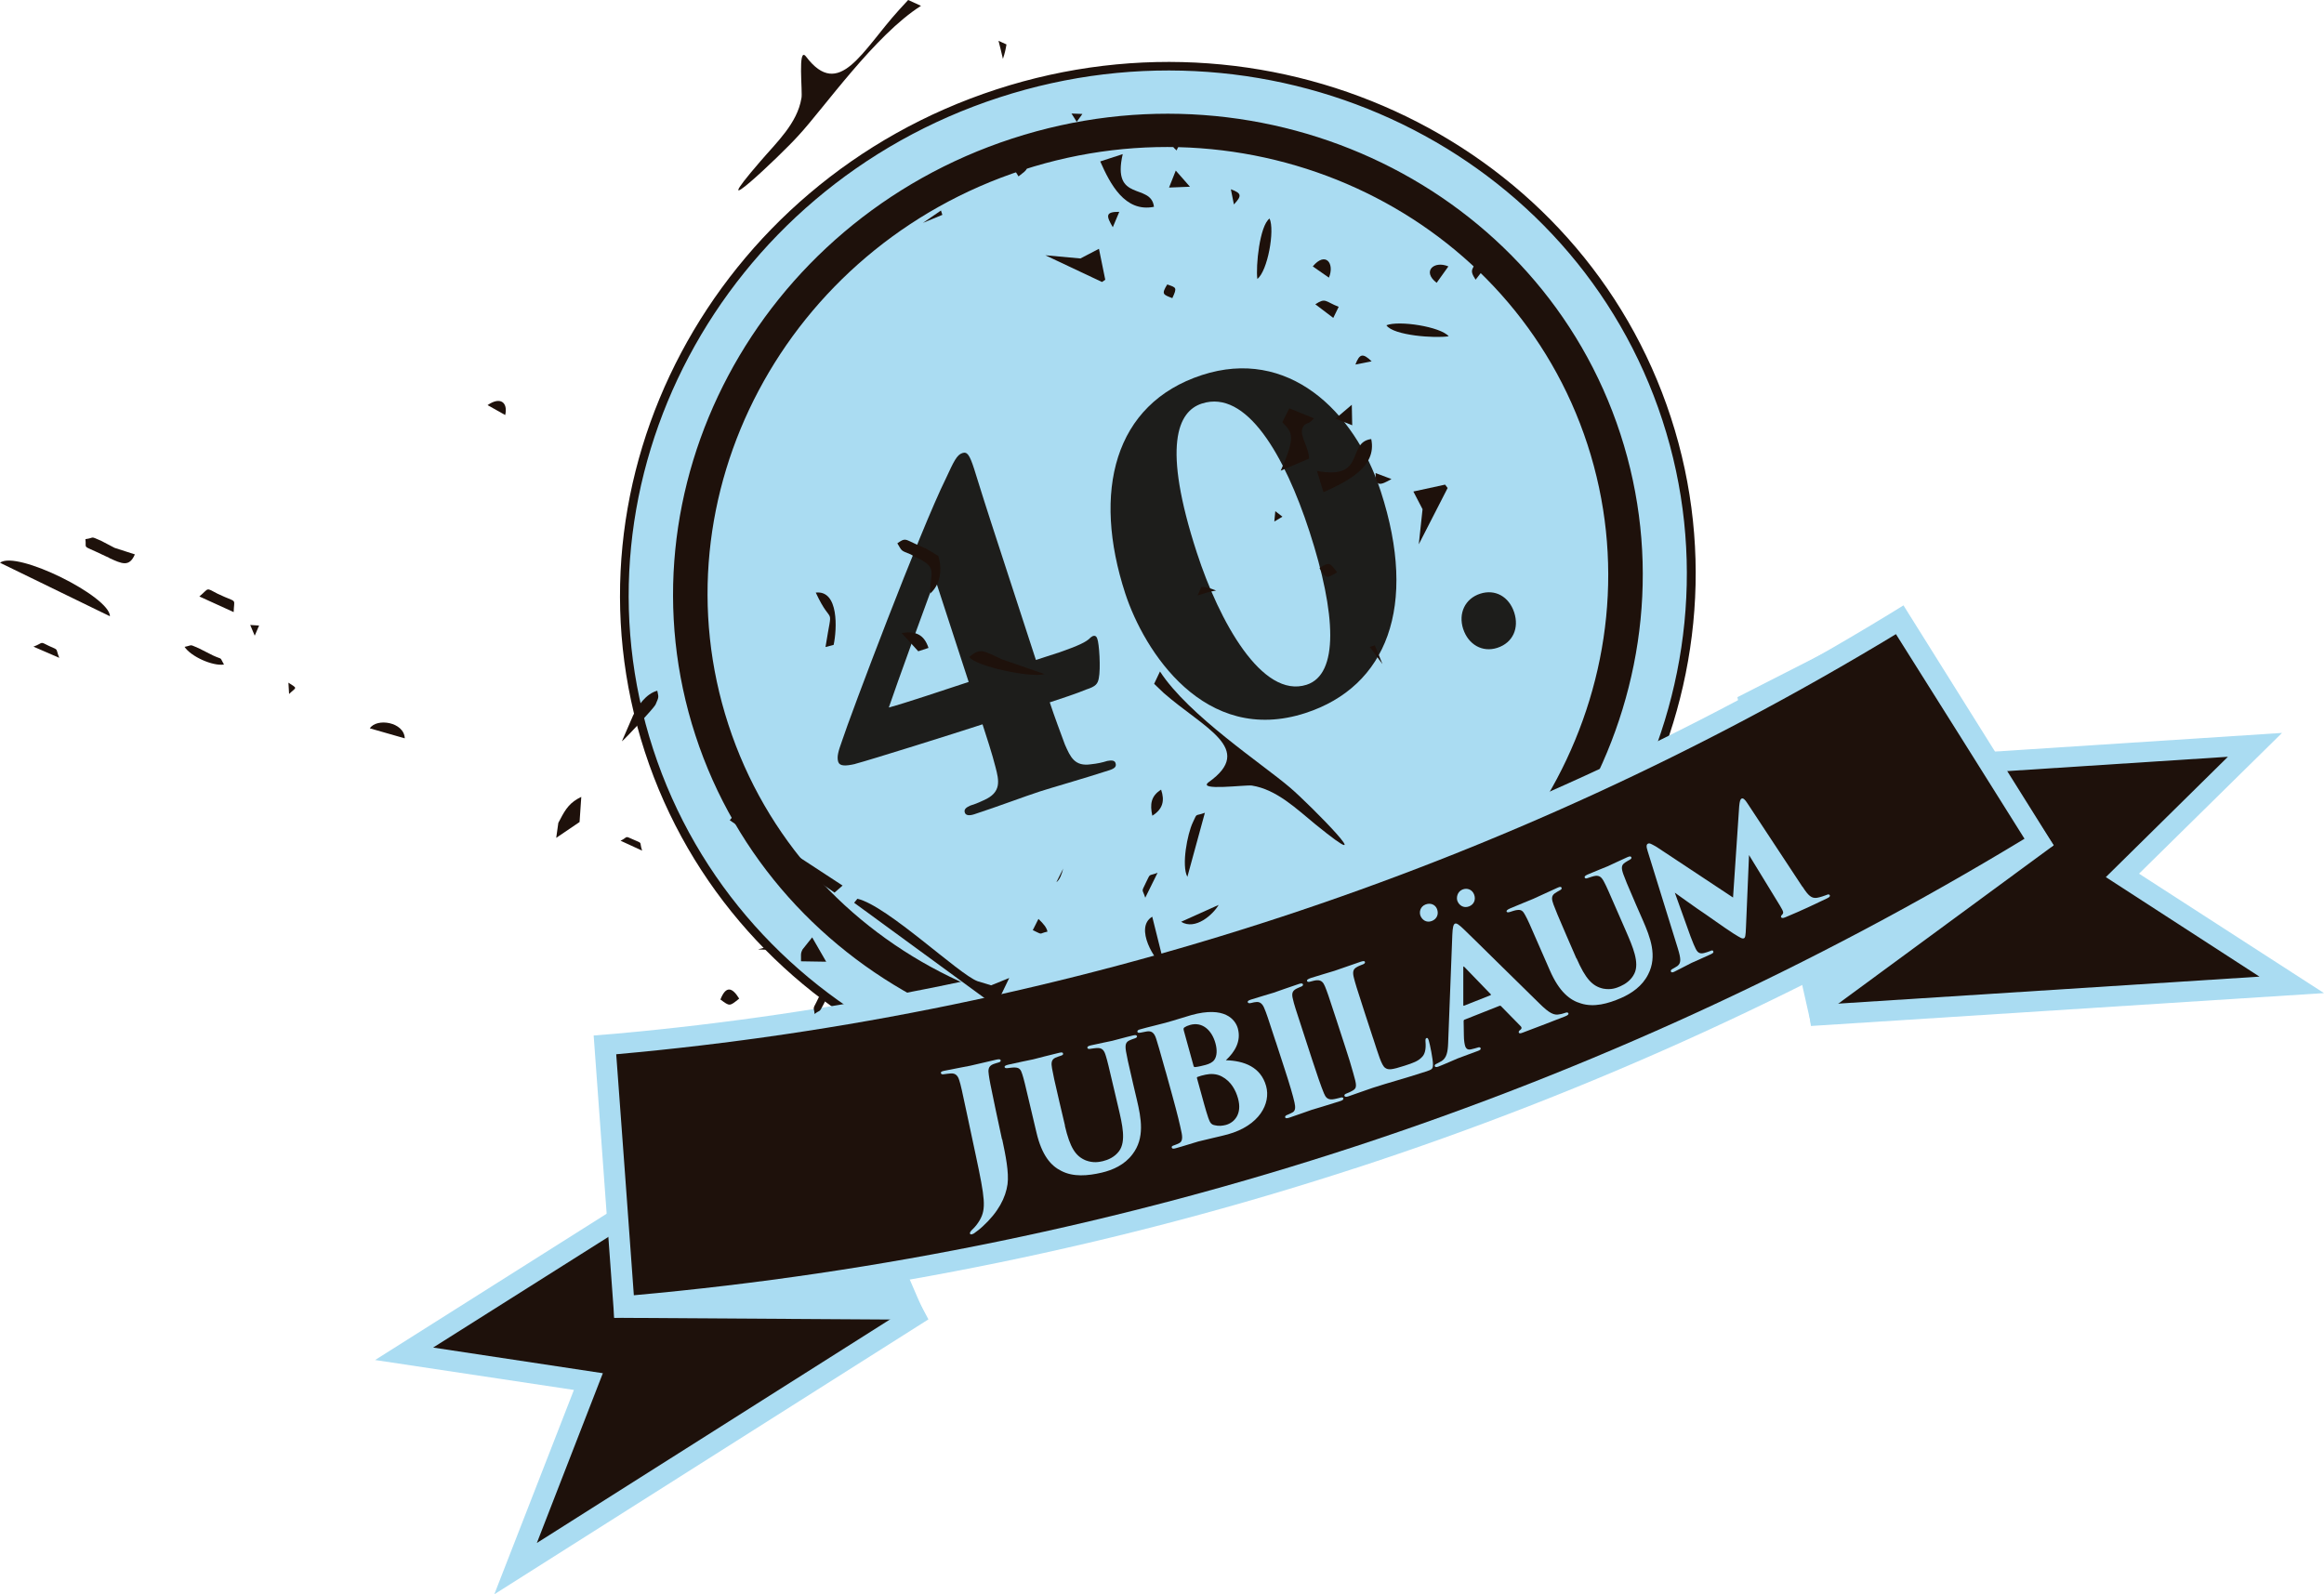 <?xml version="1.0" encoding="UTF-8"?>
<svg xmlns="http://www.w3.org/2000/svg" id="Ebene_1" viewBox="0 0 283.46 194.49">
  <polygon points="70 169.56 45.75 165.91 98.26 132.73 113.24 160.95 60.29 194.49 70 169.56" fill="#aadcf2"></polygon>
  <polygon points="109.85 160.14 65.48 188.23 73.53 167.52 52.83 164.39 97.23 136.35 109.85 160.14" fill="#1e110b"></polygon>
  <polygon points="74.92 160.76 113.08 161 96.93 123.56 74.76 127.05 74.92 160.76" fill="#aadcf2"></polygon>
  <path d="M203.27,51.1c10.78,33.09-8.28,68.99-42.54,80.15-34.24,11.16-70.77-6.62-81.55-39.72-10.79-33.12,8.27-68.96,42.51-80.12,34.26-11.16,70.8,6.56,81.59,39.69Z" fill="#aadcf2"></path>
  <path d="M160.88,131.73c-34.48,11.24-71.38-6.72-82.23-40.02-10.85-33.32,8.38-69.56,42.87-80.8,34.52-11.25,71.42,6.71,82.28,40.02,10.85,33.3-8.4,69.55-42.91,80.8ZM121.84,11.9c-33.92,11.05-52.86,46.71-42.18,79.48,10.67,32.75,46.98,50.41,80.9,39.36,33.96-11.07,52.88-46.72,42.21-79.46C192.09,18.5,155.8.83,121.84,11.9Z" fill="#1e110b"></path>
  <path d="M158.95,125.8c-31.07,10.13-64.34-6.07-74.13-36.1-9.78-30.02,7.57-62.68,38.64-72.8,31.12-10.14,64.39,6.03,74.18,36.04,9.79,30.03-7.58,62.72-38.69,72.86ZM124.72,20.75c-28.9,9.42-44.97,39.75-35.88,67.64,9.08,27.87,39.96,42.96,68.85,33.54,28.9-9.42,45.01-39.82,35.94-67.69-9.09-27.89-40.01-42.91-68.9-33.5Z" fill="#1e110b"></path>
  <polygon points="220.88 125.16 216.36 93.43 278.34 89.41 260.9 106.58 283.46 121.15 220.88 125.16" fill="#aadcf2"></polygon>
  <polygon points="223.15 122.5 275.59 119.14 256.85 107 271.74 92.32 219.33 95.72 223.15 122.5" fill="#1e110b"></polygon>
  <polygon points="250.48 103.13 220.88 124.89 211.91 85.05 231.88 74.87 250.48 103.13" fill="#aadcf2"></polygon>
  <path d="M165.24,142.53c-28.45,9.27-57.98,15.35-87.73,18.02l-2.59.21-2.51-34.44,2.59-.21c26.98-2.42,53.77-7.94,79.57-16.35,26.33-8.58,51.71-20.17,75.35-34.53l2.25-1.38,18.32,29.27-2.19,1.32c-26.09,15.84-54,28.62-83.04,38.09Z" fill="#aadcf2"></path>
  <path d="M75.16,128.61c55.24-4.94,108.7-22.54,156.09-51.25,5.24,8.31,10.47,16.65,15.68,24.96-51.5,31.22-109.59,50.29-169.62,55.69-.72-9.81-1.41-19.58-2.15-29.4Z" fill="#1e110b"></path>
  <path d="M104.29,93.2c-1.18.27-1.88.27-2.05-.26-.2-.63.03-1.34.45-2.52,1.01-3.11,9.55-25.73,12.69-32.07.95-2.05,1.32-2.86,2-3.08.58-.19.87.18,1.43,1.91.26.78.8,2.63,2.09,6.6l5.45,16.73c.99-.32,1.93-.63,2.93-.95,2.18-.77,3.24-1.23,3.75-1.8.23-.19.63-.38.8.14.24.56.44,3.67.19,4.85-.13.68-.37.99-1.52,1.36-1.22.51-3,1.09-4.46,1.57.53,1.62,1.38,3.89,1.84,5.13.67,1.52,1.18,2.74,3.22,2.42.78-.08,1.38-.22,1.95-.4.44-.08.89-.12,1.01.25.14.42-.07.66-.75.88-2.98.97-7.32,2.21-8.47,2.59-1.88.61-5.12,1.84-8,2.78-.58.19-1.04.17-1.16-.2-.14-.42.2-.64.65-.85.47-.15.84-.27,1.64-.65,2.23-.96,1.88-2.41,1.45-4.06-.37-1.5-1.19-4.01-1.58-5.21-3.61,1.18-13.52,4.29-15.54,4.83ZM114.06,70.65c-1.08,2.9-4.71,12.87-5.65,15.66,2.02-.54,6.66-2.11,9.74-3.12l-4.09-12.55Z" fill="#1d1d1b"></path>
  <path d="M159.24,86.98c-12.34,4.02-19.7-7.58-21.99-14.58-4.04-12.39-1.41-23.14,9.36-26.65,10.41-3.39,18.56,4.25,21.8,14.18,4.58,14.07.71,23.83-9.17,27.05ZM146.59,49.23c-2.93.95-4.87,5.11-.61,18.19,2.72,8.37,7.96,17.88,13.4,16.11,3.92-1.28,3.62-8.58.34-18.68-3.03-9.31-7.69-17.39-13.13-15.62Z" fill="#1d1d1b"></path>
  <path d="M178.47,76.75c-.63-1.94.23-3.72,2.06-4.32,1.83-.6,3.53.35,4.16,2.29.61,1.88-.13,3.68-2.06,4.31-1.83.6-3.54-.41-4.16-2.29Z" fill="#1d1d1b"></path>
  <path d="M112.34.71c-5.61,3.54-11.9,12.53-14.91,15.78-2.2,2.47-12.06,11.73-4.68,3.18,1.96-2.29,4.5-4.62,5-7.69.18-.64-.49-6.44.56-5.08,4.06,5.37,6.84-.72,11.33-5.67l1.13-1.23,1.56.71Z" fill="#1e110b" fill-rule="evenodd"></path>
  <path d="M122.33,7.2c-.2-.86-.36-1.56-.54-2.22l.97.44c-.08.51-.2,1.09-.44,1.78h0Z" fill="#1e110b" fill-rule="evenodd"></path>
  <path d="M123.1,119.3l-1.66,3.45-17.26-12.62.4-.49c3.64.84,12.41,9.26,14.66,10.06l1.65.5,2.22-.9Z" fill="#1e110b" fill-rule="evenodd"></path>
  <path d="M144.9,15.34l-1.39,3.01c-.86-.72-.43-1.04-1.13-1.41-.97-.39-2.45.77-3.87.84l-1.43-3.27c4.23,1.74,4.67,1.21,6.06.04l1.76.8Z" fill="#1e110b" fill-rule="evenodd"></path>
  <path d="M0,68.65c2.01-1.56,13.42,4.13,13.41,6.53l-13.41-6.53Z" fill="#1e110b" fill-rule="evenodd"></path>
  <polygon points="101.79 108.89 89.01 100.06 89.56 99.39 102.77 108.03 101.79 108.89" fill="#1e110b" fill-rule="evenodd"></polygon>
  <path d="M134.21,19.69l2.73-.89c-1.38,5.95,3.46,3.45,3.81,6.43-3.57.71-5.36-2.84-6.55-5.53Z" fill="#1e110b" fill-rule="evenodd"></path>
  <polygon points="127.5 31.14 131.78 31.53 134.04 30.35 134.81 34.13 134.41 34.4 127.5 31.14" fill="#1e110b" fill-rule="evenodd"></polygon>
  <path d="M113.45,72.4c-.02-2.59,1.07-3.23-1.93-4.5l-.42-.26c-1.27-.52-1.04-.35-1.65-1.36.98-.7.93-.5,2.24.09l1.35.6,1.4.85c.49,1.51.33,3.43-.99,4.59Z" fill="#1e110b" fill-rule="evenodd"></path>
  <path d="M118.22,80.14c1.2-1.01,1.59-.81,3.05-.15l.91.43,5.22,1.81c-1.55.51-8.43-.94-9.19-2.09Z" fill="#1e110b" fill-rule="evenodd"></path>
  <path d="M13.33,68.06l-1.71-.8c-1.54-.71-1.07-.33-1.2-1.49,1.2-.16.47-.42,1.89.19l1.66.87,2.48.8c-.68,1.58-1.58,1.15-3.11.45Z" fill="#1e110b" fill-rule="evenodd"></path>
  <path d="M75.85,90.44l1.36-3.14c.57-1.2,1.59-2.67,2.96-3.04.16.83.23.69-.22,1.71-.21.42-3.63,4.11-4.1,4.47Z" fill="#1e110b" fill-rule="evenodd"></path>
  <path d="M67.84,102.22l.26-1.84.22-.41c.69-1.34,1.22-2.1,2.58-2.76l-.21,3.07-2.86,1.94Z" fill="#1e110b" fill-rule="evenodd"></path>
  <path d="M153.36,34.03c-.21-1.53.28-6.51,1.49-7.37.66,1.43-.23,6.39-1.49,7.37Z" fill="#1e110b" fill-rule="evenodd"></path>
  <path d="M100.69,78.92c.88-5.59.88-2.16-1.19-6.63,2.83-.32,2.59,4.48,2.18,6.38l-.99.26Z" fill="#1e110b" fill-rule="evenodd"></path>
  <path d="M97.7,117.27c.02-.74-.09-.92.19-1.45l1.17-1.47,1.71,2.97-3.06-.05Z" fill="#1e110b" fill-rule="evenodd"></path>
  <path d="M24.31,72.77c1.23-1.02.72-1.14,2.23-.34l.86.39c1.5.64,1.15.27,1.1,1.85l-4.19-1.91Z" fill="#1e110b" fill-rule="evenodd"></path>
  <path d="M22.52,78.91c1.07-.22.49-.34,1.74.18l1.72.87c1.28.59.74.07,1.34,1.11-1.39.21-4.04-.98-4.81-2.16Z" fill="#1e110b" fill-rule="evenodd"></path>
  <path d="M45.11,88.85c.84-1.3,4.19-.77,4.26,1.22l-4.26-1.22Z" fill="#1e110b" fill-rule="evenodd"></path>
  <path d="M112,79.45l-2.03-2.23c1.66-.26,2.73.14,3.28,1.82l-1.25.41Z" fill="#1e110b" fill-rule="evenodd"></path>
  <path d="M110.79,129.38c.07-.96.02-1.39.54-2.38l1.54-2.06c.18,1.17.24.8-.4,2.13l-.41.8c-.63,1.31-.33.82-1.27,1.52Z" fill="#1e110b" fill-rule="evenodd"></path>
  <path d="M163.28,37.43l-.66,1.35-2.19-1.66c1.28-.84,1.19-.34,2.85.31Z" fill="#1e110b" fill-rule="evenodd"></path>
  <path d="M160.12,32.5c1.54-1.86,2.7-.39,1.97,1.37l-1.97-1.37Z" fill="#1e110b" fill-rule="evenodd"></path>
  <path d="M87.87,121.93c.66-1.67,1.41-1.54,2.29-.11-1.19.97-1.15.95-2.29.11Z" fill="#1e110b" fill-rule="evenodd"></path>
  <polygon points="142.59 22.88 143.41 20.81 145.14 22.78 142.59 22.88" fill="#1e110b" fill-rule="evenodd"></polygon>
  <path d="M4.07,78.89c1.31-.49.7-.69,1.91-.09,1.28.58.74.21,1.25,1.45l-3.16-1.37Z" fill="#1e110b" fill-rule="evenodd"></path>
  <path d="M59.47,49.42c1.6-1.11,2.5-.27,2.15,1.21l-2.15-1.21Z" fill="#1e110b" fill-rule="evenodd"></path>
  <path d="M124.23,21.52c-.68-1.11-.89-1.18.5-2.15.84,1.28.65,1.24-.5,2.15Z" fill="#1e110b" fill-rule="evenodd"></path>
  <path d="M99.36,123.7c-.08-.83-.27-.54.22-1.45.49-1.03.23-.52.96-.92.13.78.35.36-.13,1.26-.51,1.03-.4.57-1.05,1.11Z" fill="#1e110b" fill-rule="evenodd"></path>
  <path d="M75.69,102.56c.93-.44.46-.64,1.47-.18,1.35.61.76.17,1.16,1.39l-2.63-1.21Z" fill="#1e110b" fill-rule="evenodd"></path>
  <path d="M142.37,34.7c1.11.39,1.23.35.62,1.67-1.14-.44-1.35-.48-.62-1.67Z" fill="#1e110b" fill-rule="evenodd"></path>
  <path d="M135.73,27.72c-.79-1.36-.96-1.89.79-1.88l-.79,1.88Z" fill="#1e110b" fill-rule="evenodd"></path>
  <path d="M150.5,24.94l-.37-1.85c1.31.48,1.37.79.37,1.85Z" fill="#1e110b" fill-rule="evenodd"></path>
  <polygon points="112.57 27.19 114.77 25.68 114.94 26.21 112.57 27.19" fill="#1e110b" fill-rule="evenodd"></polygon>
  <polygon points="31.07 77.55 30.52 76.24 31.6 76.31 31.07 77.55" fill="#1e110b" fill-rule="evenodd"></polygon>
  <polygon points="131.33 14.86 130.69 13.85 132.02 13.9 131.33 14.86" fill="#1e110b" fill-rule="evenodd"></polygon>
  <path d="M35.26,84.66l-.08-1.38c1.18.76.97.52.08,1.38Z" fill="#1e110b" fill-rule="evenodd"></path>
  <polygon points="92.46 115.82 94.17 115.34 94.11 115.88 92.46 115.82" fill="#1e110b" fill-rule="evenodd"></polygon>
  <path d="M148.33,72.04c-.85.14-1.59.38-2.26.6l.46-1.04c.59-.03,1.08.16,1.79.44h0ZM141.48,81.91c3.49,5.38,12.55,11.32,15.88,14.18,2.4,2.04,11.64,11.43,3.08,4.47-2.31-1.89-4.73-4.25-7.75-4.73-.78-.11-6.73.69-5.27-.41,5.74-4.08-.63-6.62-5.49-10.89l-1.16-1.11.71-1.5Z" fill="#1e110b" fill-rule="evenodd"></path>
  <path d="M157.25,49.81l3.01,1.22c-.72.89-1.04.41-1.38,1.16-.42.96.76,2.33.79,3.75l-3.46,1.48c1.88-4.23,1.41-4.64.2-5.91l.85-1.71Z" fill="#1e110b" fill-rule="evenodd"></path>
  <path d="M161.43,60.05l-.8-2.6c6.08,1.14,3.55-3.48,6.62-3.89.73,3.44-3.02,5.21-5.82,6.48Z" fill="#1e110b" fill-rule="evenodd"></path>
  <polygon points="173.05 66.4 173.51 62.12 172.39 59.96 176.26 59.12 176.57 59.53 173.05 66.4" fill="#1e110b" fill-rule="evenodd"></polygon>
  <path d="M127.76,113.65c-1.14.24-.45.45-1.79-.18l.69-1.37c.63.6,1.01,1.07,1.1,1.55Z" fill="#1e110b" fill-rule="evenodd"></path>
  <path d="M129.68,105.96c-.18.68-.41,1.35-.83,1.66l.83-1.66Z" fill="#1e110b" fill-rule="evenodd"></path>
  <path d="M144.83,106.98c-.75-1.41,0-5.25.65-6.63.61-1.27.19-.72,1.48-1.2l-2.14,7.83Z" fill="#1e110b" fill-rule="evenodd"></path>
  <path d="M176.7,41.02c-1.63.27-6.75-.08-7.6-1.34,1.53-.62,6.59.17,7.6,1.34Z" fill="#1e110b" fill-rule="evenodd"></path>
  <path d="M142.08,118c-1.2-.67-3.77-4.85-1.54-6.17l1.54,6.17Z" fill="#1e110b" fill-rule="evenodd"></path>
  <path d="M139.5,140.57l1.04-5.09c.65,1.4,1.19,4.47-1.04,5.09Z" fill="#1e110b" fill-rule="evenodd"></path>
  <path d="M144.06,112.45l4.58-2.06c-.68,1.17-2.83,3.13-4.58,2.06Z" fill="#1e110b" fill-rule="evenodd"></path>
  <polygon points="137.01 137.8 129.47 136.77 129.64 136 137.01 137.8" fill="#1e110b" fill-rule="evenodd"></polygon>
  <path d="M140.55,99.51c-.31-1.39-.17-2.41,1.07-3.18.46,1.34.22,2.37-1.07,3.18Z" fill="#1e110b" fill-rule="evenodd"></path>
  <path d="M180.45,31.23l1.31.6-1.78,2.29c-.86-1.33-.34-1.17.47-2.89Z" fill="#1e110b" fill-rule="evenodd"></path>
  <path d="M175.23,34.5c-1.82-1.39-.33-2.75,1.43-2l-1.43,2Z" fill="#1e110b" fill-rule="evenodd"></path>
  <polygon points="164.93 51.88 162.89 51.07 164.88 49.38 164.93 51.88" fill="#1e110b" fill-rule="evenodd"></polygon>
  <path d="M139.69,109.52c-.37-1.16-.5-.62.06-1.81.64-1.28.24-.77,1.44-1.24l-1.5,3.04Z" fill="#1e110b" fill-rule="evenodd"></path>
  <path d="M163.09,69.81c-1.22.71-1.25.94-2.15-.51,1.27-.83,1.27-.6,2.15.51Z" fill="#1e110b" fill-rule="evenodd"></path>
  <path d="M127.18,131.19c-1.27.68-1.28.9-2.22-.46,1.33-.84,1.26-.61,2.22.46Z" fill="#1e110b" fill-rule="evenodd"></path>
  <path d="M176.99,51.77c.53-1.15.49-1.28,1.81-.67-.46,1.09-.54,1.34-1.81.67Z" fill="none" fill-rule="evenodd"></path>
  <path d="M169.72,58.44c-1.36.78-1.98.98-1.94-.73l1.94.73Z" fill="#1e110b" fill-rule="evenodd"></path>
  <path d="M167.3,44.08l-1.98.39c.51-1.34.91-1.42,1.98-.39Z" fill="#1e110b" fill-rule="evenodd"></path>
  <polygon points="168.62 81.01 167.07 78.92 167.69 78.72 168.62 81.01" fill="#1e110b" fill-rule="evenodd"></polygon>
  <polygon points="156.42 63.03 155.43 63.62 155.55 62.36 156.42 63.03" fill="#1e110b" fill-rule="evenodd"></polygon>
  <path d="M219.85,108.16c.71,1.11,1.11,1.47,1.79,1.36.41-.07.86-.24,1.11-.33.23-.11.37-.11.43.02.07.14-.06.25-.35.39-1.5.72-2.96,1.42-5.07,2.3-.35.15-.48.08-.52-.02-.04-.07,0-.18.11-.28.24-.25.2-.36-.26-1.14l-3.76-6.15-.37,8.76c-.04,1.15-.1,1.32-.25,1.39-.2.09-.39-.03-1.28-.58-1.12-.71-3.21-2.24-4.45-3.06-.56-.38-2.06-1.47-2.7-1.92l1.92,5.35c.3.81.49,1.21.62,1.48.25.52.54.65,1.03.53.3-.08.47-.14.71-.23.27-.13.35-.1.4,0,.07.14.02.23-.27.37-.79.38-1.81.8-2.36,1.06-.56.27-1.38.73-2.05,1.05-.18.09-.4.19-.48,0-.05-.11.02-.23.27-.35.14-.09.33-.18.52-.31.47-.36.45-.86.06-2.14l-3.69-11.9c-.19-.58-.14-.8.04-.89.2-.1.41.03,1.06.4l9.32,6.17.75-11.12c.06-.61.12-.86.3-.95s.41.12.68.54l6.72,10.2Z" fill="#aadcf2"></path>
  <path d="M192.29,116.9c1.1,2.53,1.96,3.43,3.28,3.71.97.17,1.6-.09,2.06-.29.59-.26,1.32-.73,1.72-1.56.64-1.33-.2-3.26-1.02-5.15l-.96-2.2c-1.18-2.7-1.38-3.18-1.68-3.75-.34-.68-.62-.93-1.28-.78-.22.05-.33.1-.71.22-.24.1-.36.07-.41-.04-.05-.11.01-.22.34-.37,1.05-.46,2.19-.89,2.48-1.02.33-.14,1.5-.72,2.4-1.11.28-.12.41-.11.47.02.04.09,0,.2-.23.32-.19.11-.3.16-.54.32-.46.31-.48.65-.21,1.43.22.6.41,1.09,1.58,3.79l.79,1.8c.91,2.09,1.81,4.39.66,6.62-.72,1.45-2.04,2.33-3.29,2.88-1.62.71-3.34,1.17-4.91.67-1.33-.38-2.65-1.4-3.8-4.05l-1.22-2.79c-1.24-2.85-1.46-3.36-1.78-3.93-.26-.5-.47-.69-.95-.63-.23.01-.67.16-.85.22-.28.1-.43.08-.47-.03s.08-.23.42-.38c.79-.34,2.67-1.1,2.83-1.17.15-.06,2.31-1.07,2.97-1.36.31-.14.43-.12.48-.01.06.15-.01.22-.24.35-.16.09-.41.22-.57.34-.47.33-.39.76-.17,1.37.22.6.58,1.47,1.6,3.83l1.2,2.76Z" fill="#aadcf2"></path>
  <path d="M173.26,111.73c-.18-.47-.04-1.13.61-1.39.58-.23,1.18-.01,1.4.54.24.61.01,1.22-.62,1.47-.69.27-1.21-.17-1.39-.63ZM178.64,124.38c-.09.04-.12.09-.12.2l.03,1.76c0,.56.09,1.09.17,1.31.14.35.37.45.78.34.22-.04.53-.14.68-.18.28-.11.37-.04.41.05.06.15-.07.25-.32.34-.84.33-1.49.53-2.48.92-.21.08-1.41.63-2.34.99-.26.1-.4.07-.45-.04-.06-.15.06-.24.28-.33.22-.11.39-.2.57-.31.6-.39.74-1.11.78-2.16l.51-13.22c.04-.94.13-1.3.34-1.38.19-.07.46.12,1.04.67.9.85,6.85,6.75,9.24,9.07,1.21,1.2,1.8,1.49,2.48,1.32.23-.02.45-.11.63-.16.24-.1.38-.07.43.04.05.13-.06.24-.41.38-1.83.72-3.96,1.53-5.16,1.98-.3.12-.43.11-.48,0-.04-.11.02-.22.17-.33.19-.12.21-.28.09-.42l-2.42-2.47c-.05-.07-.14-.07-.19-.05l-4.27,1.69ZM177.77,109.94c-.17-.43-.03-1.17.62-1.43.56-.22,1.16,0,1.4.59.24.6.03,1.22-.6,1.47-.69.27-1.23-.16-1.41-.62ZM181.77,121.42c.11-.04.09-.1.06-.13l-3.22-3.33c-.11-.11-.13-.06-.13.05v4.61c0,.06.05.09.11.06l3.18-1.26Z" fill="#aadcf2"></path>
  <path d="M167.48,126.66c.63,1.92,1.02,3.31,1.47,3.61.38.27.78.25,2.36-.26,1.05-.34,1.65-.56,2.09-1.02.39-.36.55-.96.47-1.92-.01-.23-.02-.39.13-.44.13-.04.18.04.27.31.14.44.52,2.32.51,2.93,0,.55-.14.61-.9.86-2.63.86-4.44,1.32-6.46,1.98-.89.29-1.9.68-2.95,1.03-.27.09-.43.1-.49-.07-.04-.11.06-.21.32-.3.22-.09.43-.18.62-.29.65-.34.56-.69.12-2.23-.21-.77-.56-1.92-.95-3.1l-1.09-3.35c-1.01-3.11-1.14-3.44-1.38-4.04-.21-.52-.45-.8-.97-.78-.19,0-.48.07-.77.15-.21.07-.41.09-.46-.06-.05-.15.13-.25.51-.38,1.09-.35,2.09-.62,2.84-.86.17-.06,2.52-.88,3.2-1.11.34-.11.48-.09.51.02.06.17-.12.27-.39.36-.18.08-.38.14-.62.29-.48.26-.5.67-.32,1.35.16.62.27,1.01,1.29,4.15l1.04,3.18Z" fill="#aadcf2"></path>
  <path d="M155.6,127.08c-.96-2.95-1.14-3.5-1.4-4.1-.21-.52-.53-.8-.98-.74-.15,0-.34.05-.6.11-.23.07-.39.04-.43-.09-.04-.11.04-.2.36-.31.76-.25,2.65-.8,2.8-.85.17-.06,2.4-.85,3.09-1.07.32-.11.44-.06.48.05.05.15-.11.25-.3.31-.18.08-.3.12-.53.24-.46.26-.57.57-.39,1.26.14.63.3,1.12,1.27,4.08l1.09,3.35c.49,1.51,1.09,3.27,1.42,4.05.2.48.43.79,1.04.74.27-.02.62-.12.87-.18.32-.11.43-.05.46.06.03.1-.03.22-.34.32-1.3.42-3.35,1.03-3.52,1.08-.09.03-2.08.74-2.72.95-.31.1-.47.11-.52-.04-.04-.13.09-.24.32-.32.18-.08.37-.16.57-.27.38-.19.38-.65.25-1.22-.18-.82-.59-2.21-1.2-4.08l-1.09-3.35Z" fill="#aadcf2"></path>
  <path d="M142.18,130.74c-.79-2.84-.96-3.37-1.15-3.99-.24-.79-.6-1.02-1.17-.92-.24.04-.51.1-.73.14-.29.06-.37,0-.4-.1-.04-.15.1-.24.33-.3,1.18-.33,2.16-.54,3.1-.8,1.27-.35,2.4-.73,3.15-.94,4.07-1.13,5.37.55,5.67,1.63.43,1.56-.37,2.87-1.46,3.88,2.2.06,4.26.81,4.91,3.15.59,2.14-.83,4.82-4.67,5.89-.71.2-3.02.71-3.6.87-.85.24-1.74.55-2.78.83-.27.08-.42.05-.46-.08-.04-.13.04-.22.33-.3.25-.09.41-.16.56-.24.33-.15.46-.5.32-1.23-.22-1.08-.49-2.21-1.16-4.65l-.79-2.86ZM145.58,130.03c.04.15.12.15.23.14.32-.03.97-.18,1.24-.26.44-.12.87-.32,1.07-.63.31-.44.36-1.18.13-2.01-.43-1.56-1.57-2.66-3.09-2.24-.31.09-.53.19-.67.29-.11.07-.17.13-.1.4l1.19,4.31ZM146.43,133.1c.26.93.61,2.28.94,3.25.21.61.36.84.8.92.49.13.97.06,1.36-.04,1-.28,2.01-1.31,1.47-3.24-.28-1-.85-2.07-1.96-2.66-.66-.36-1.39-.36-2-.23-.31.06-.78.19-.96.27-.08.02-.11.07-.08.17l.43,1.56Z" fill="#aadcf2"></path>
  <path d="M129.88,137.32c.63,2.69,1.31,3.73,2.56,4.24.92.34,1.59.2,2.08.09.62-.15,1.43-.48,1.98-1.23.87-1.19.39-3.24-.08-5.25l-.55-2.34c-.67-2.87-.79-3.37-.98-3.99-.21-.73-.45-1.03-1.12-.99-.22.01-.34.04-.74.09-.25.06-.37,0-.4-.11s.05-.22.4-.3c1.11-.26,2.31-.48,2.63-.56.35-.08,1.6-.44,2.56-.66.29-.07.42-.04.46.1.02.1-.04.19-.29.27-.21.07-.33.1-.59.22-.5.22-.59.55-.46,1.36.11.63.21,1.14.88,4.01l.45,1.91c.52,2.22.99,4.64-.54,6.63-.97,1.3-2.43,1.93-3.75,2.24-1.72.4-3.49.55-4.95-.22-1.23-.61-2.35-1.86-3.01-4.67l-.7-2.96c-.71-3.02-.84-3.57-1.04-4.18-.17-.54-.34-.76-.82-.79-.23-.03-.69.04-.87.06-.3.05-.43,0-.46-.12-.03-.12.11-.21.49-.3.84-.2,2.82-.6,3-.64.16-.04,2.46-.64,3.17-.8.33-.08.44-.04.47.07.04.16-.05.22-.3.3-.17.06-.44.14-.63.23-.52.24-.52.68-.41,1.31.11.63.3,1.55.89,4.05l.69,2.93Z" fill="#aadcf2"></path>
  <path d="M122.24,138.99c.41,1.92.84,4.04.65,5.47-.23,1.63-1.1,3.39-3.06,5.18-.31.29-.54.46-.91.73-.12.11-.27.18-.41.21-.1.02-.19-.02-.21-.12-.02-.1.1-.29.36-.53.32-.31.58-.64.85-1.1.79-1.38.62-2.67-.48-7.83l-1.07-5.02c-.65-3.04-.76-3.59-.96-4.2-.16-.54-.45-.87-1.02-.83-.28.02-.58.06-.8.09-.25.05-.38.02-.42-.14-.02-.12.06-.2.39-.27.84-.18,3.03-.58,3.19-.62.16-.03,2.5-.59,3.22-.75.33-.07.46-.04.49.08.04.18-.1.23-.35.3-.19.06-.29.08-.56.18-.62.25-.63.71-.53,1.34.09.63.16,1.03.8,4.07l.8,3.74Z" fill="#aadcf2"></path>
</svg>
